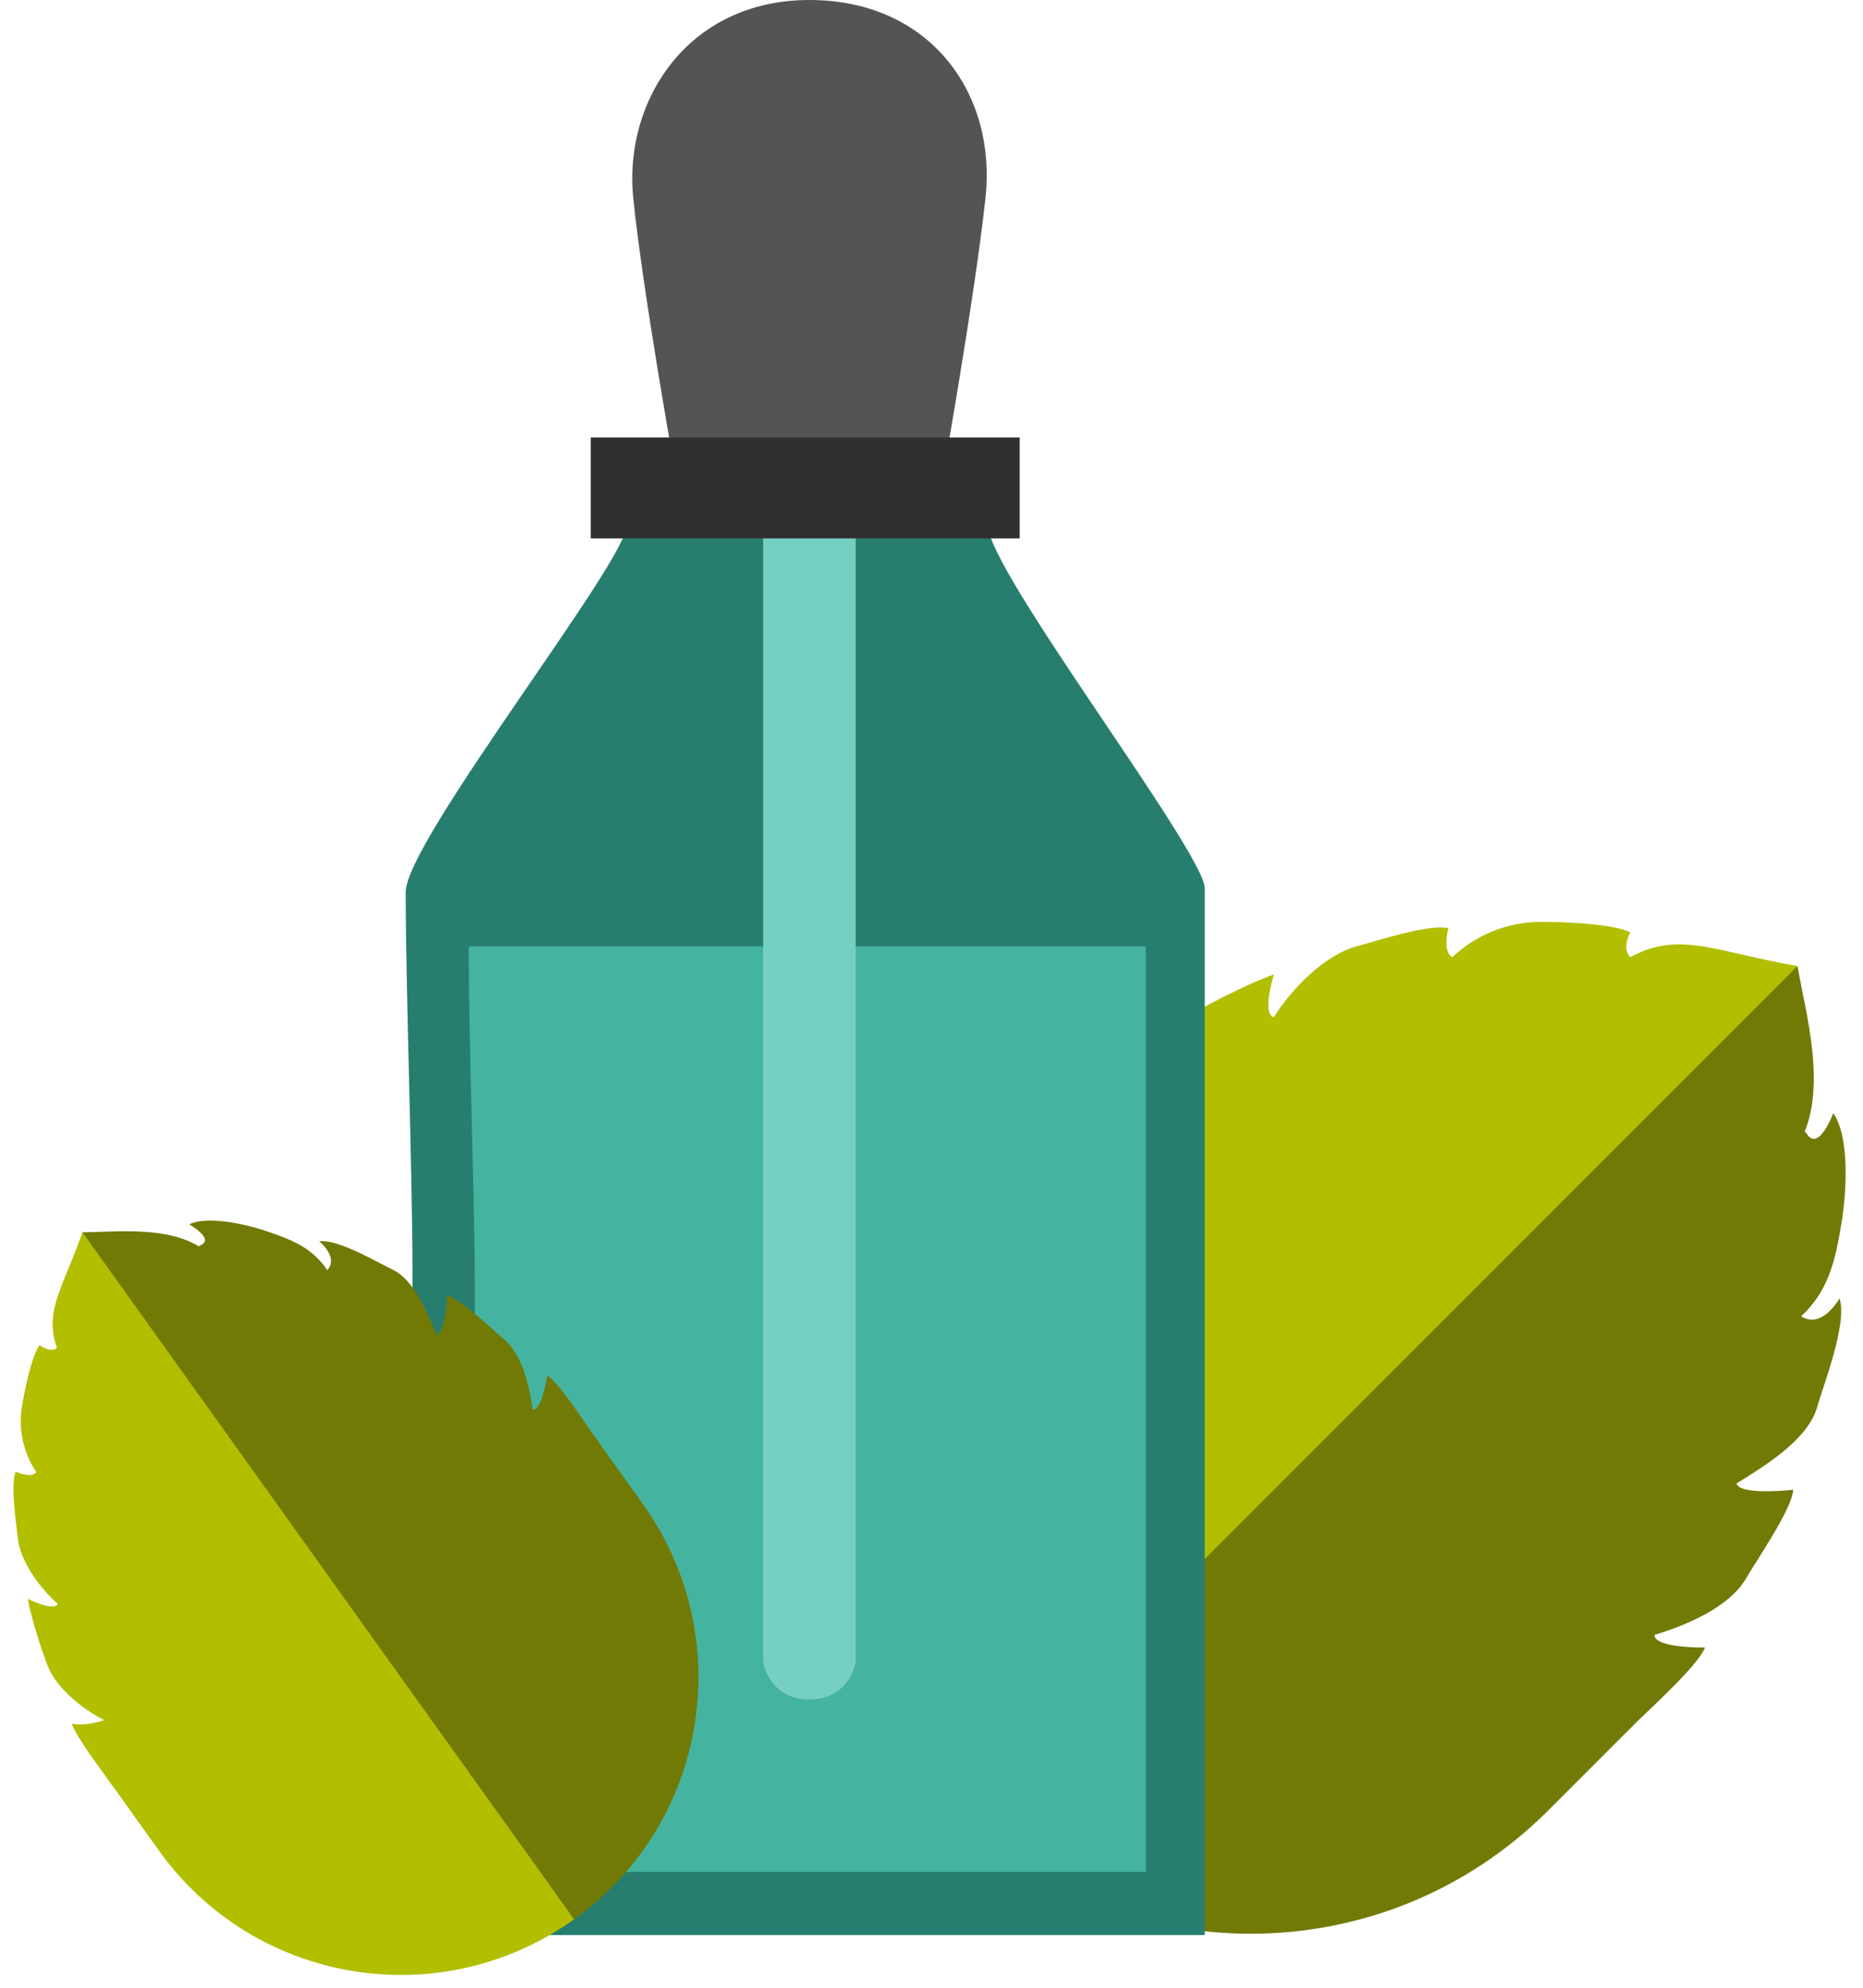 <svg width="270" height="288" viewBox="0 0 270 288" fill="none" xmlns="http://www.w3.org/2000/svg"><path d="M223.471 236.579l-85.317 25.745c23.81 23.804 62.408 23.803 86.215-.004l12.421-12.421-13.319-13.32z" fill="#727A06"/><path d="M211.047 249l12.421-12.421-29.791-29.79-55.531 55.53c16.46 16.452 49.095 10.487 72.901-13.319z" fill="#727A06"/><path d="M150.57 163.679l-12.42 12.42c-23.809 23.809-23.809 62.411 0 86.22l55.53-55.53-43.11-43.11z" fill="#B2BF00"/><path d="M239.779 236.874c4.431-1.334 10.813-3.919 13.31-8.242 1.501-2.6 6.627-9.98 6.803-12.785 0 0-7.805.882-8.228-.914 3.935-2.436 10.432-6.344 11.725-11.167.682-2.547 4.426-11.994 3.207-15.651 0 0-3.207 5.791-6.704 1.524l-23.953-25.109-97.783 97.782c27.766-27.75 70.87 15.35 98.633-12.414 2.041-2.04 9.42-8.671 10.304-11.196 0 0-7.374.124-7.314-1.828z" fill="#727A06"/><path d="M210.485 138.683c-1.515-.814-.571-4.202-.571-4.202-2.862-.638-10.183 1.787-13.212 2.599-4.823 1.292-9.646 6.365-12.081 10.3-1.796-.423 0-6.195 0-6.195-4.266 1.524-10.185 4.694-12.784 6.195-4.325 2.496-7.824 8.877-9.157 13.309 0 0-1.829-3.038-1.829-6.4-2.077.894-8.565 7.674-10.281 9.39-27.765 27.765 15.343 70.874-12.42 98.639l97.588-97.589-25.253-26.046z" fill="#B2BF00"/><path d="M266.901 177.082c.914-5.727.914-12.894-1.219-15.784 0 0-2.134 5.79-3.893 2.89l-12.755-12.755-94.116 94.117c40.608-40.609 66.258-14.959 106.866-55.568 3.171-3.371 4.203-7.172 5.117-12.9z" fill="#727A06"/><path d="M258.512 168.594c7.357-7.357 3.513-20.095 1.989-28.628l-37.093 12.433c-40.41 40.41-28.08 52.741-68.49 93.151 40.608-40.609 52.939-28.278 93.547-68.888 2.284-2.284 6.782-4.803 10.047-8.068z" fill="#727A06"/><path d="M236.278 138.679c-1.312-1.234 0-3.588 0-3.588-2.546-1.286-9.847-1.524-12.894-1.524a18.759 18.759 0 00-12.898 5.115c-40.609 40.609-14.96 66.257-55.566 106.865L260.5 139.966c-12.19-2.133-17.089-5.121-24.222-1.287z" fill="#B2BF00"/><path d="M59.774 263.382v-79.803c0-13.159-.978-40.75-.977-54.334 0-7.34 32.008-47.888 32.008-53.06h52.39c0 6.505 31.403 47.32 31.403 52.539v151.637H59.774v-16.979z" fill="#277E6E"/><path d="M68.82 256.362v-69.829c0-11.514-.879-35.657-.879-47.543v-1.857h98.127v134.086H68.819v-14.857z" fill="#44B4A1"/><path d="M91.772 28.645C90.356 14.627 99.675 0 117.3 0c17.625 0 27.157 13.713 25.529 28.645-1.628 14.933-6.382 41.445-6.382 41.445H98.154s-4.967-27.426-6.382-41.445z" fill="#545454"/><path d="M110.604 66.433h13.408V240.89s-.914 5.34-6.704 5.34-6.704-5.34-6.704-5.34V66.433z" fill="#76D0C2"/><path d="M85.613 63.386h62.167v14.627H85.613V63.386z" fill="#303030"/><path d="M75.097 215.561l8.104 62.522c19.366-13.865 23.828-40.804 9.965-60.173l-7.232-10.105-10.837 7.756z" fill="#727A06"/><path d="M82.328 225.666l-7.233-10.105-24.237 17.348 32.336 45.177c13.386-9.585 12.996-33.052-.866-52.42z" fill="#727A06"/><path d="M15.788 258.012l7.233 10.105c13.864 19.37 40.806 23.833 60.176 9.969L50.86 232.908l-35.073 25.104z" fill="#B2BF00"/><path d="M77.185 204.213c-.419-3.247-1.485-8-4.213-10.243-1.641-1.348-6.2-5.779-8.137-6.226 0 0-.287 5.549-1.59 5.637-1.244-3.028-3.22-8.015-6.437-9.475-1.699-.77-7.86-4.476-10.552-4.048 0 0 3.67 2.908.288 4.856L26.25 198.528l56.94 79.552c-16.158-22.587 18.907-47.688 2.74-70.275-1.189-1.66-4.963-7.577-6.623-8.485 0 0-.766 5.16-2.122 4.893z" fill="#727A06"/><path d="M5.269 213.304c-.744.964-2.999-.087-2.999-.087-.776 1.924.07 7.313.286 9.522.344 3.515 3.327 7.468 5.792 9.622-.503 1.205-4.323-.716-4.323-.716.57 3.154 2.098 7.651 2.844 9.639 1.243 3.307 5.292 6.487 8.23 7.93 0 0-2.33.925-4.677.536.383 1.553 4.365 6.865 5.365 8.262 16.168 22.588 51.24-2.514 67.408 20.073l-56.828-79.394-21.098 14.613z" fill="#B2BF00"/><path d="M38.592 178.37c-3.892-1.301-8.894-2.129-11.157-.975 0 0 3.794 2.159 1.566 3.052l-10.377 7.427 54.806 76.569c-23.647-33.037-2.78-47.973-26.427-81.011-1.986-2.603-4.52-3.762-8.411-5.062z" fill="#727A06"/><path d="M31.698 183.242c-4.283-5.984-13.618-4.774-19.75-4.697l4.389 27.326c23.531 32.876 33.563 25.696 57.094 58.572-23.647-33.037-13.616-40.217-37.263-73.255-1.33-1.858-2.568-5.289-4.47-7.946z" fill="#727A06"/><path d="M8.249 195.301c-1.013.773-2.505-.415-2.505-.415-1.192 1.628-2.202 6.696-2.554 8.823a13.27 13.27 0 002.079 9.593c23.647 33.039 44.513 18.103 68.16 51.139l-61.482-85.897c-2.898 8.261-5.55 11.335-3.698 16.757z" fill="#B2BF00"/></svg>